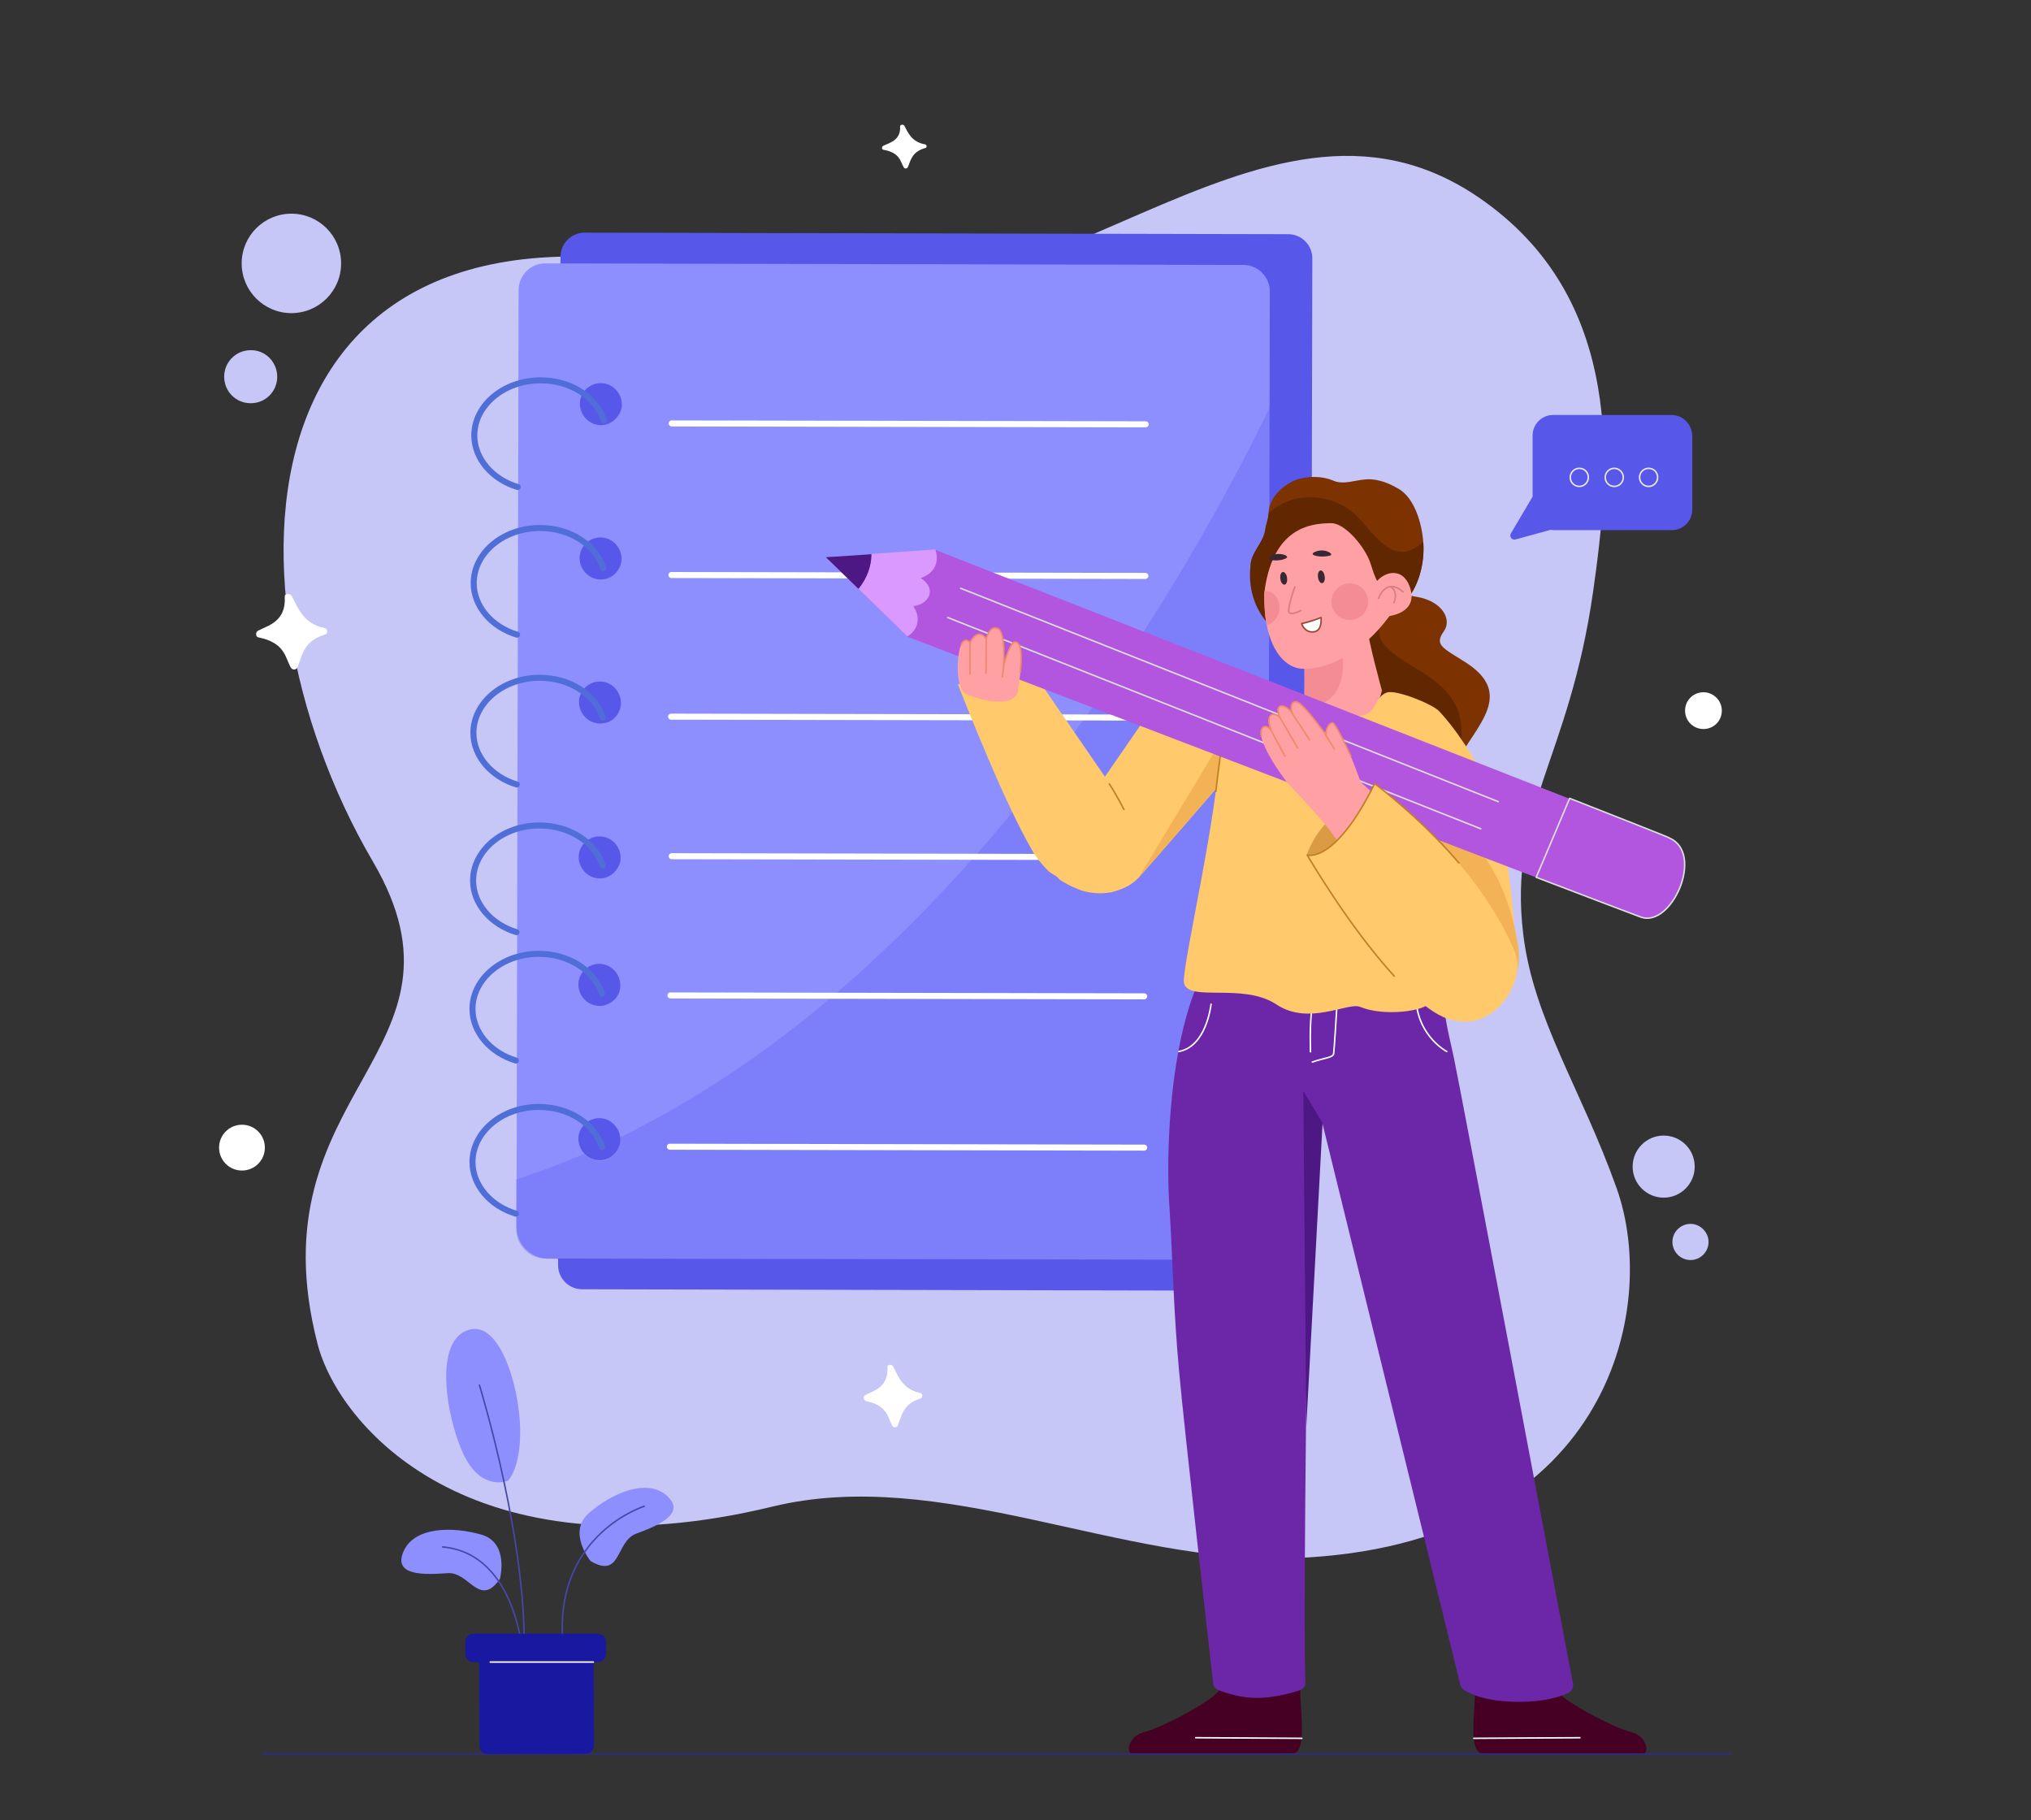 <?xml version="1.0" encoding="utf-8"?>
<!-- Generator: Adobe Illustrator 25.2.0, SVG Export Plug-In . SVG Version: 6.00 Build 0)  -->
<svg version="1.1" id="Layer_1" xmlns="http://www.w3.org/2000/svg" xmlns:xlink="http://www.w3.org/1999/xlink" x="0px" y="0px"
	 viewBox="0 0 674 604" style="enable-background:new 0 0 674 604;" xml:space="preserve">
<rect x="0" y="0" width="674" height="604" fill="#333333" stroke="none"/>
<style type="text/css">
	.st0{fill:#FFFFFF;}
	.st1{fill:#C6C6F7;}
	.st2{fill:#5757EA;}
	.st3{fill:#8D8FFF;}
	.st4{opacity:0.3;fill:#5757EA;}
	.st5{fill:none;stroke:#506ED8;stroke-width:2;stroke-linecap:round;stroke-miterlimit:10;}
	.st6{fill:none;stroke:#FFFFFF;stroke-width:2;stroke-linecap:round;stroke-miterlimit:10;}
	.st7{fill:#7C3301;}
	.st8{fill:#602700;}
	.st9{fill:#FFA0A4;}
	.st10{fill:#F48C93;}
	.st11{fill:none;stroke:#DD7A81;stroke-width:0.5;stroke-linecap:round;stroke-linejoin:round;stroke-miterlimit:10;}
	.st12{fill:#372834;}
	.st13{fill:#FFFFFF;stroke:#934735;stroke-width:0.5;stroke-linecap:round;stroke-linejoin:round;stroke-miterlimit:10;}
	.st14{fill:#450023;}
	.st15{fill:none;stroke:#FFFFFF;stroke-width:0.5;stroke-linecap:round;stroke-linejoin:round;stroke-miterlimit:10;}
	.st16{fill:#6C27A8;}
	.st17{fill:#4D1884;}
	.st18{fill:#FFC96C;}
	.st19{fill:#F2B255;}
	.st20{fill:none;stroke:#C17E25;stroke-width:0.5;stroke-linecap:round;stroke-linejoin:round;stroke-miterlimit:10;}
	.st21{fill:#B256DF;}
	.st22{fill:none;stroke:#DDDDDD;stroke-width:0.5;stroke-linecap:round;stroke-linejoin:round;stroke-miterlimit:10;}
	.st23{fill:#D999FF;}
	.st24{fill:none;stroke:#EF8A66;stroke-width:0.5;stroke-linecap:round;stroke-linejoin:round;stroke-miterlimit:10;}
	.st25{fill:#DB9B45;}
	.st26{fill:none;stroke:#2D2B82;stroke-width:0.5;stroke-linecap:round;stroke-linejoin:round;stroke-miterlimit:10;}
	.st27{fill:none;stroke:#E8E8E8;stroke-width:0.5;stroke-linecap:round;stroke-linejoin:round;stroke-miterlimit:10;}
	.st28{fill:none;stroke:#4747A8;stroke-width:0.5;stroke-linecap:round;stroke-miterlimit:10;}
	.st29{fill:#1818A0;}
	.st30{fill:none;stroke:#FFFFFF;stroke-width:0.5;stroke-linecap:round;stroke-miterlimit:10;}
</style>
<g>
	<g>
		<path class="st0" d="M114.6,204.4c1.9,0,1.9-3,0-3C112.6,201.4,112.6,204.4,114.6,204.4L114.6,204.4z"/>
	</g>
</g>
<g>
	<g>
		<g>
			<path class="st1" d="M528.7,196.2c-8,56.1-28.2,72.2-23.2,113.8c3.4,28.2,19.3,51.4,31,84.3c14.5,40.6-3.4,118.7-106.9,122.7
				c-57.7,2.2-117.1-30.7-173.2-17.1c-100.4,24.3-144-26.8-151-53.9c-21.8-84.4,55.6-96.6,18.3-160.2C69.4,193,77.7,46,252.5,94.8
				c91.7,25.6,164.7-79.5,238.2-29.3C539.7,99,534.5,155.5,528.7,196.2z"/>
		</g>
		<circle class="st1" cx="96.7" cy="87.4" r="16.5"/>
		<path class="st1" d="M92,125c0,4.9-3.9,8.8-8.8,8.8c-4.9,0-8.8-3.9-8.8-8.8c0-4.9,3.9-8.8,8.8-8.8C88,116.1,92,120.1,92,125z"/>
		<circle class="st1" cx="552.1" cy="387.1" r="10.3"/>
		<path class="st1" d="M567,412.1c0,3.3-2.7,6-6,6s-6-2.7-6-6s2.7-6,6-6S567,408.9,567,412.1z"/>
	</g>
	<g>
		<path class="st2" d="M426.7,428.3l-233.5-0.5c-4.4,0-8-3.6-8-8L186,85.2c0-4.4,3.6-8,8-8l233.5,0.5c4.4,0,8,3.6,8,8l-0.7,334.6
			C434.9,424.7,431.2,428.3,426.7,428.3z"/>
		<path class="st3" d="M172.1,96.5l-0.7,310.6c0,5.8,4.7,10.5,10.5,10.5l229.5,0.4c5.2,0.1,9.4-4.2,9.3-9.2l0.7-312.1
			c0-4.9-4-8.8-8.8-8.8l-231.5-0.5C176,87.3,172,91.5,172.1,96.5z M200,384.9c-4.6,0.7-8.6-3.3-8-8c0.5-3,2.8-5.3,5.8-5.8
			c4.6-0.7,8.6,3.3,8,8C205.3,382.1,202.9,384.5,200,384.9z M200,333.7c-4.6,0.7-8.6-3.3-8-8c0.5-3,2.8-5.3,5.8-5.8
			c4.6-0.7,8.6,3.3,8,8C205.4,330.9,203,333.2,200,333.7z M200.1,291.4c-4.6,0.7-8.6-3.3-8-8c0.5-3,2.8-5.3,5.8-5.8
			c4.6-0.7,8.6,3.3,8,8C205.4,288.4,203.1,290.9,200.1,291.4z M200.2,240c-4.6,0.7-8.6-3.3-8-8c0.5-3,2.8-5.3,5.8-5.8
			c4.6-0.7,8.6,3.3,8,8C205.5,237.2,203.2,239.7,200.2,240z M200.4,192.2c-4.6,0.7-8.6-3.3-8-8c0.5-3,2.8-5.3,5.8-5.8
			c4.6-0.7,8.6,3.3,8,8C205.7,189.3,203.4,191.8,200.4,192.2z M200.5,141c-4.6,0.7-8.6-3.3-8-8c0.5-3,2.8-5.3,5.8-5.8
			c4.6-0.7,8.6,3.3,8,8C205.8,138,203.4,140.5,200.5,141z"/>
		<path class="st4" d="M421.4,135.1c-25.5,52.8-99.1,185.5-215.7,242.3c0,0.3,0.1,0.6,0.1,0.9c0.1,3.8-3.2,7-6.9,6.9
			c-2-0.1-3.9-0.9-5.1-2.3c-7.3,3.2-14.8,5.9-22.5,8.5l0,16.3c0,5.6,4.4,10,10.1,10l239.3,0.5L421.4,135.1z"/>
		<path class="st5" d="M171.8,161.6c-8.4-2.5-14.4-9.4-14.4-17.1c0-10,9.8-18.3,22-18.3c10,0,18.4,5.5,21,13.3"/>
		<path class="st5" d="M171.6,210.6c-8.4-2.5-14.4-9.4-14.4-17.1c0-10,9.8-18.3,22-18.3c10,0,18.4,5.5,21,13.3"/>
		<path class="st5" d="M171.5,260.3c-8.4-2.5-14.4-9.4-14.4-17.1c0-10,9.8-18.3,22-18.3c10,0,18.4,5.5,21,13.3"/>
		<path class="st5" d="M171.4,309.3c-8.4-2.5-14.4-9.4-14.4-17.1c0-10,9.8-18.3,22-18.3c10,0,18.4,5.5,21,13.3"/>
		<path class="st5" d="M171.2,351.9c-8.4-2.5-14.4-9.4-14.4-17.1c0-10,9.8-18.3,22-18.3c10,0,18.4,5.5,21,13.3"/>
		<path class="st5" d="M171.2,402.7c-8.4-2.5-14.4-9.4-14.4-17.1c0-10,9.8-18.3,22-18.3c10,0,18.4,5.5,21,13.3"/>
		<line class="st6" x1="222.9" y1="140.5" x2="380.2" y2="140.8"/>
		<line class="st6" x1="222.8" y1="190.8" x2="380.1" y2="191.1"/>
		<line class="st6" x1="222.7" y1="237.8" x2="379.9" y2="238.1"/>
		<line class="st6" x1="222.9" y1="284.1" x2="380.4" y2="284.4"/>
		<line class="st6" x1="222.5" y1="330.3" x2="379.7" y2="330.6"/>
		<line class="st6" x1="222.3" y1="380.5" x2="379.7" y2="380.8"/>
	</g>
	<g>
		<g>
			<path class="st7" d="M485,250c-0.5,0.8-0.9-2.3-1.9-1.9c-15.1,6-26.4-7.8-27.3-14.9c-1-7-16.6-2.9-16.7-15.2
				c0-12.3,5.7-15.9,5.1-22.2c0,0,0.8-1.6,2-3.4c2.6-3.8,6.9-8.7,9.5-3.3c3.9,8.1,6.7,7.5,14.8,9c8.1,1.5,11.4,7.4,8.7,11.3
				c-3.4,4.7-0.3,5.6,7.2,10.4C501.3,229.4,492.1,238.7,485,250z"/>
			<path class="st8" d="M484.8,248.1c-0.9,0.5-1.8,0.9-2.8,1.3c-15.1,6-25.3-9.2-26.2-16.2c-1-7-16.6-2.9-16.7-15.2
				c0-12.3,5.7-15.9,5.1-22.2c0,0,0.8-1.6,2-3.4c10.5,4.1,13.2,9.9,11.8,14.7c-1.8,6.1,2.9,9.2,14.5,16.3
				C486.3,232,485.3,241.1,484.8,248.1z"/>
		</g>
		<g>
			<path class="st7" d="M468.5,196.7c-5.8,9.5-44.5-4.6-44.5-4.6c-6.3-2.3-9.3-1.6-8.9-5.4c0.5-3.9,4.5-7,4.8-11.1
				c0.1-1.6,1-3.2,1.1-5.5c0.1-3.5,2.6-7.5,7.6-10.2c3.6-1.9,9.5-2.3,13.9-0.4c3.2,1.4,6.9-0.1,10.4-0.4c2.8-0.3,6.6,0.3,11.4,3.2
				c5.1,3.1,7.5,11.2,8,17.3C472.8,185.6,471.4,192,468.5,196.7z"/>
			<path class="st8" d="M468.5,196.7c-5.8,9.5-37.4,17.6-37.4,17.6c-6.3-2.3-18.3-11.1-16-27.5c0.6-3.8,4-6.9,4.7-10.6
				c0.3-1.5,1.1-3.7,1.2-5.9c9.1-8.4,22.3-5.7,28.6,0.3c6.5,6.2,12.8,18.4,22.7,9.2C472.8,185.6,471.4,192,468.5,196.7z"/>
		</g>
		<g>
			<path class="st9" d="M458.6,229.1c0,0-1.5,9.2-11.4,12.3c-9.9,3.1-14.1-1.6-14.3-5.9c0-0.3,0-0.6,0-0.9
				c-0.1-4.8,0.2-10.2-0.2-19.7c-0.1-1.5,0.1-3.1,0.5-4.8c2.3-9.8,17.7-22.9,19.7-6C454.1,213.1,458.6,229.1,458.6,229.1z"/>
			<path class="st10" d="M432.9,234.6c-0.1-4.8,0.2-10.2-0.2-19.7c-0.1-1.5,0.1-3.1,0.5-4.8c5.3,0.5,12.1,3,12.4,8.1
				C446.1,225.7,444.2,234.2,432.9,234.6z"/>
			<g>
				<path class="st9" d="M432,221.9c7.6,0.5,19.7-4.4,29.4-17.9c4.6-6.4-2.1-6.7-3.8-10c-1.7-3.3-1.9-4.4-2.8-7.1
					c-1.8-5.4-8.4-13.3-13-13.3c-7.6,0-18.9,2-22,21.4c-0.3,2.1-0.3,8.4,0.7,13C422.3,216.7,427,221.6,432,221.9z"/>
			</g>
			<path class="st11" d="M456.8,201.4c0,0,1.8-7.6,7.6-3.8"/>
			<path class="st11" d="M462.1,201.2c0,0,1-3.4-1.5-4.7"/>
		</g>
		<path class="st9" d="M454.8,197.6c0.7-6.9,10.4-11.5,13.2-2.4c2.5,7.9-6.2,9.8-10.9,9.4L454.8,197.6z"/>
		<path class="st12" d="M427.1,191.7c0.2,1.2-0.2,2.2-0.8,2.3c-0.6,0.1-1.3-0.8-1.4-1.9c-0.2-1.2,0.2-2.2,0.8-2.3
			C426.3,189.7,427,190.6,427.1,191.7z"/>
		<path class="st10" d="M442.2,201.6c1.1,3.2,4.5,4.9,7.7,3.8c3.2-1.1,4.9-4.5,3.8-7.7c-1.1-3.2-4.5-4.9-7.7-3.8
			C442.8,195,441.1,198.5,442.2,201.6z"/>
		<path class="st11" d="M429.7,194.7c0,0-2.4,6.8-2,8.3c0.4,1.5,4-0.4,4-0.4"/>
		<path class="st10" d="M419.5,197.1c0-0.2,0.1-0.8,0.1-1c2.5,0,3.8,1.1,4.7,3.6c1.1,3.2-0.7,6.7-3.9,7.8
			C420.4,207.5,419.5,204.2,419.5,197.1z"/>
		<path class="st12" d="M427,185.1c0,0,0.5-0.4-0.5-0.9c-1-0.4-3.6-0.9-5.3,0.8c0,0-0.6,0.6,0.5,0.8
			C422.3,186,425.5,186.2,427,185.1z"/>
		<path class="st12" d="M435.8,184.1c0,0-0.6-0.4,0.4-0.9c1-0.5,3.5-1.1,5.4,0.4c0,0,0.6,0.6-0.4,0.8
			C440.6,184.6,437.4,185,435.8,184.1z"/>
		<path class="st11" d="M457.5,198.5c0,0,2.4-7.1,8.1-2.1"/>
		<path class="st11" d="M462.6,200c0,0,1.6-3.5-1-5.3"/>
		<path class="st12" d="M439.6,191.2c0.2,1.2-0.2,2.2-0.8,2.3s-1.3-0.8-1.4-1.9c-0.2-1.2,0.2-2.2,0.8-2.3
			C438.8,189.2,439.4,190,439.6,191.2z"/>
		<path class="st13" d="M432,206.9c3-0.6,6.4-2,6.4-2s0.5,4.1-2.1,4.7C433.5,210.2,432.1,207.7,432,206.9z"/>
		<path class="st14" d="M431.5,560.5c0,8.6,2.5,21.5-3.1,21.5c-4.6,0-50.7-0.1-52.7-0.1c-2,0-1.5-5.8,4.1-7.2
			c5.6-1.3,23.6-10.8,25-14.2L431.5,560.5z"/>
		<line class="st15" x1="432" y1="576.8" x2="396.8" y2="576.6"/>
		<path class="st14" d="M489.5,560.5c0,8.6-2.5,21.5,3.1,21.5c4.6,0,50.7-0.1,52.7-0.1c2,0,1.5-5.8-4.1-7.2
			c-5.6-1.3-23.6-10.8-25-14.2L489.5,560.5z"/>
		<line class="st15" x1="489.1" y1="576.8" x2="524.3" y2="576.6"/>
		<path class="st16" d="M522,558.7c0.3,1.3-0.5,2.6-1.9,3.2c-2.7,1.2-7.8,2.8-15.8,2.8c-11.1,0-16.4-2.6-18.4-3.9
			c-0.7-0.4-1.1-1.1-1.3-1.8l-45.8-186.5c0,0-4.7,56.5-5,68.3c-0.2,10-1.3,102.8-0.6,117.4c0.1,1.2-0.8,2.3-2,2.7
			c-3,1-8.7,2.5-14.2,2.5c-5.1,0-10.1-1.6-12.6-2.6c-1-0.4-1.7-1.2-1.8-2.2c-1.3-11.4-9.4-82.7-11.3-103.5
			c-1.8-19.2-2.2-38.1-3.1-52.9c-0.2-2.6-0.3-5.1-0.4-7.4c-0.5-15.2,0.5-47.3,9.9-69l67.5-1.3l14.4-0.3c-1.8,8.7,1.2,18.8,2.8,26.4
			C484,357.8,518,537.6,522,558.7z"/>
		<g>
			<path class="st15" d="M470,332.6c1,11.5,10.1,16.3,10.1,16.3"/>
			<path class="st15" d="M391.2,348.9c9-1.6,10.6-14.9,10.7-15.7"/>
			<path class="st15" d="M435.5,333.1c-1,7.3-0.6,15.9-0.6,15.9"/>
			<path class="st15" d="M435.5,352.4c4.7-1.6,6.9-1.4,7.1-2.9c0.2-1.5,1.1-16.4,1.1-16.4"/>
		</g>
		<polygon class="st17" points="438.9,372.6 432.5,362 433.5,473.4 		"/>
		<g id="torso_3_">
			<g>
				<path class="st18" d="M380.5,237.7L365.1,260c-5.3,7.1-10.2,12.2-13.4,16.4c-4.4,5.8-5.6,10,0,15.5l0,0c0,0,0,0,0,0
					c0.1,0.1,0.2,0.1,0.3,0.2c0.3,0.2,0.7,0.4,1,0.6c0.2,0.1,0.4,0.3,0.7,0.4c0.3,0.2,0.6,0.3,0.9,0.5c0.4,0.2,0.8,0.4,1.2,0.6
					c0.7,0.3,1.4,0.6,2.1,0.9c0.3,0.1,0.5,0.2,0.8,0.3c1.2,0.4,2.5,0.7,3.6,0.8c0.2,0,0.5,0.1,0.7,0.1c2,0.2,3.9,0.1,5.6-0.2
					c0.5-0.1,1-0.2,1.5-0.4c1.4-0.4,2.6-0.9,3.6-1.4c0.2-0.1,0.4-0.2,0.6-0.3c0.2-0.1,0.4-0.2,0.6-0.4c0.2-0.1,0.4-0.2,0.5-0.3
					c1.1-0.7,1.9-1.5,2.5-2.1c3-3.3,33.3-38.3,33.3-38.3l2.3-4.9l3.1-6.5L380.5,237.7z"/>
				<path class="st19" d="M377.8,291.3c3-3.3,33.3-38.3,33.3-38.3l2.3-4.9c-9.1,2.4-6-12-8.7-1.4L377.8,291.3z"/>
			</g>
			<g>
				<g>
					<g>
						<path class="st18" d="M408.1,236.9c0.2,2-3.3,7.7-3.3,9.8c0,21-12.8,74.9-11.9,79.4c1.3,6.6,19.6-0.2,30.7,7.2
							c10.8,7.2,23.8-0.9,27.8,0.8c7.9,3.3,21.8,1.4,23.1-1.5c1.3-2.9-1.7-21.5-1.7-21.5l2.7,0.2l28.1,7.8
							c-1.4-15.6-3.1-41.1-8.9-56.2c-3.2-8.2-10.9-20.4-17.2-27c-2.2-2.3-14.3-7.2-17.3-6.1c-4.5,1.6-3.1,7.8-9.9,7.8
							C438,237.7,408.1,236.9,408.1,236.9z"/>
						<path class="st19" d="M503.5,312.3c6.3,29.2-44.9,46.6-45.4-30C475.4,258.5,498.4,280.9,503.5,312.3z"/>
					</g>
				</g>
				<path class="st20" d="M405.8,237.7c0.5,5.6-1.7,18.7-2.3,24.9"/>
			</g>
		</g>
		<g id="hnad_1_">
			<path class="st18" d="M317.9,227.1c0,0,4.4,11.4,10,24.5c4.6,10.8,10.1,22.8,14.6,30.5c0.3,0.6,0.7,1.2,1.1,1.7
				c0.1,0.3,0.3,0.5,0.5,0.7c0.1,0.2,0.3,0.4,0.4,0.6c0.2,0.4,0.5,0.7,0.8,1c0.3,0.4,0.6,0.7,0.8,1c0.1,0.1,0.1,0.1,0.2,0.2
				c0.2,0.3,0.5,0.5,0.7,0.8c0,0.1,0.1,0.1,0.1,0.1c0.3,0.3,0.6,0.6,0.9,0.9c0,0,0.1,0.1,0.1,0.1c13.5,9.2,22.6,5.8,25.1-3.5
				c1.8-6.5,0.3-16-5.1-25.9l-27.7-40.3L317.9,227.1z"/>
			<path class="st20" d="M368.1,260.1c2,2.9,4.9,8.5,4.9,8.5"/>
		</g>
		<g>
			<path class="st21" d="M274.1,184.9l10.8,10.5l16.3,15.9c0,0,141,54,208.7,79.9c18.6,7.1,31.7,12.1,34.7,13.2
				c10.2,3.7,21.2-21,9.6-26.2c-0.9-0.4-13.8-5.5-33.2-13.1c-66.7-26.2-210.5-82.6-210.5-82.6l-21.3,1.5L274.1,184.9z"/>
			<g>
				<line class="st22" x1="497.2" y1="266" x2="318.8" y2="195.2"/>
				<line class="st22" x1="491.4" y1="275" x2="314.5" y2="204.9"/>
			</g>
			<path class="st23" d="M289.1,183.8c0,4.2-1.6,8.3-4.3,11.5l16.3,15.9c0,0,6.2-3.4,2-10.1c4.9-0.4,8.2-5.6,2.4-9.3
				c0,0,7.3-1.9,4.9-9.5L289.1,183.8z"/>
			<path class="st17" d="M274.1,184.9l10.8,10.5c2.7-3.3,4.3-7.4,4.3-11.5L274.1,184.9z"/>
			<path class="st22" d="M520.9,264.9c-3.7,8.7-7.7,18.3-11.1,26.2c18.6,7.1,31.7,12.1,34.7,13.2c10.2,3.7,21.2-21,9.6-26.2
				C553.3,277.6,540.4,272.6,520.9,264.9z"/>
		</g>
		<g>
			<path class="st9" d="M337.9,229c1.9-13.8,0.6-15.7-1-15.9c-1.5-0.2-3.5,6.2-3.9,8.2c0,0,0.9-11.2-1.8-12.6
				c-2.8-1.4-3.9,3.4-3.9,3.4s-2.6-4.3-5.4,1.3c0,0-1.4-2.2-2.9,0.5c-1.5,2.7-2,14.1,1.2,16.1C323.5,232,337,235.6,337.9,229z"/>
			<path class="st24" d="M338.6,223.1c0.8-8.5-0.4-9.9-1.7-10.1c-1.5-0.2-3.5,6.2-3.9,8.2c0,0,0.9-11.2-1.8-12.6
				c-2.8-1.4-3.9,3.4-3.9,3.4s-2.6-4.3-5.4,1.3c0,0-1.4-2.2-2.9,0.5"/>
			<line class="st24" x1="327.3" y1="212.1" x2="327.2" y2="223.4"/>
			<line class="st24" x1="321.9" y1="223.7" x2="321.9" y2="213.3"/>
		</g>
		<line class="st24" x1="333.1" y1="221.2" x2="332.6" y2="224.7"/>
		<g id="hand_26_">
			<path class="st25" d="M433.7,283.7c0-0.4,2.2-6.9,8.2-12.5l6.4,10C448.4,281.2,439.4,288.3,433.7,283.7z"/>
			<g>
				<path class="st9" d="M458.4,265.4c-2.6-2.1-6.5-5.4-6.8-6c-0.4-0.6-2.3-6.2-3.4-8.5c-1-2.2-5.2-11.1-6.1-11.1
					c-0.9,0-2.4,1.9-2.1,4.2c0,0-5.6-8-8.7-10.5c-2.5-2-3.6,0.9-2.5,3.2c-2.1-3.1-6.3-3.9-4.2,1.3c-2.4-2.1-5-0.9-2.7,4.7
					c-1.5-2.7-4.1-1.9-3.4,1.5c1.3,5.6,6.6,12.7,8.3,15c1.7,2.2,13.9,14.2,17.5,20.7C444.4,279.8,454.4,274.3,458.4,265.4z"/>
				<path class="st24" d="M448.3,250.9c-1-2.2-5.2-11.1-6.1-11.1c-0.9,0-2.4,1.9-2.1,4.2c0,0-5.6-8-8.7-10.5c-2.5-2-3.6,0.9-2.5,3.2
					c-2.1-3.1-6.3-3.9-4.2,1.3c-2.4-2.1-5-0.9-2.7,4.7c-1.5-2.7-4.1-1.9-3.4,1.5"/>
				<line class="st24" x1="440" y1="244" x2="442.8" y2="248.5"/>
				<line class="st24" x1="428.8" y1="236.7" x2="434.6" y2="245.5"/>
				<line class="st24" x1="424.7" y1="238" x2="430.6" y2="248.1"/>
				<line class="st24" x1="422" y1="242.7" x2="426.4" y2="250.9"/>
				<path class="st18" d="M456.2,260.1c13.3,10.3,36.1,30.4,46.7,56.2c4.1,10-10.1,32.5-29.2,18c-19.1-14.5-39.9-50.5-39.9-50.5
					S442.8,286.9,456.2,260.1z"/>
				<path class="st20" d="M462.7,323.9c-15.3-16.7-28.9-40.2-28.9-40.2s9.1,3.2,22.4-23.7c7.5,5.8,18.2,14.9,27.9,26.3"/>
			</g>
		</g>
	</g>
	<line class="st26" x1="574.4" y1="582" x2="87" y2="582"/>
	<g>
		<path class="st2" d="M554.7,137.7h-39.3c-3.8,0-6.8,3.1-6.8,6.8v20.3l-7.2,12.2c-0.6,1,0.3,2.3,1.5,2l11.7-3.2
			c0.3,0,0.6,0.1,0.9,0.1h39.3c3.8,0,6.8-3.1,6.8-6.8v-24.5C561.5,140.8,558.5,137.7,554.7,137.7z"/>
		<path class="st27" d="M527.1,158.4c0,1.6-1.3,3-3,3c-1.6,0-3-1.3-3-3c0-1.6,1.3-3,3-3C525.8,155.4,527.1,156.7,527.1,158.4z"/>
		<path class="st27" d="M538.7,158.4c0,1.6-1.3,3-3,3c-1.6,0-3-1.3-3-3c0-1.6,1.3-3,3-3C537.3,155.4,538.7,156.7,538.7,158.4z"/>
		<path class="st27" d="M550.1,158.4c0,1.6-1.3,3-3,3c-1.6,0-3-1.3-3-3c0-1.6,1.3-3,3-3C548.8,155.4,550.1,156.7,550.1,158.4z"/>
	</g>
	<g>
		<path class="st3" d="M165.9,523.9c0,0,3.2-12-6.2-14.7c-9.4-2.7-22.2-2.7-25.8,5.6c-3.6,8.3,7.3,7.7,14.6,7.2
			C155.7,521.4,159.1,533.7,165.9,523.9z"/>
		<path class="st3" d="M168.6,491.3c0,0,4.4-4.1,4-17.9c-0.4-13.8-7.1-36.9-18.2-31.7c-11.1,5.1-5.4,32.6,0.5,42.9
			C160.8,494.7,168.6,491.3,168.6,491.3z"/>
		<path class="st28" d="M159.1,459.6c0,0,16.7,54.1,14.7,92.1c0,0-1.4-36.1-26.9-38.4"/>
		<path class="st3" d="M196,518c0,0-7.9-9.6-0.5-16c7.4-6.4,19.1-11.7,25.8-5.7c6.7,6-3.4,10.1-10.2,12.6
			C204.2,511.5,206.3,524,196,518z"/>
		<path class="st28" d="M213.8,499.8c0,0-29.3,9.1-27.1,44"/>
		<path class="st29" d="M198.4,542.1h-41.3c-1.5,0-2.7,1.2-2.7,2.7v4c0,1.5,1.2,2.7,2.7,2.7h41.3c1.5,0,2.7-1.2,2.7-2.7v-4
			C201.1,543.3,199.9,542.1,198.4,542.1z"/>
		<path class="st29" d="M161.8,582l32.6-0.1c1.5,0,2.7-1.2,2.7-2.7l-0.1-28.3H159l0.1,28.4C159.1,580.8,160.3,582,161.8,582z"/>
		<line class="st30" x1="196.9" y1="551.5" x2="162.7" y2="551.5"/>
	</g>
	<g>
		<path class="st0" d="M85.6,209.3c3.1-1.7,9.4-2.9,8.9-11.3c-0.1-1.1,1.7-1.2,2.3-0.3c1.8,3.2,3.5,9.3,11,10.7
			c0.9,0.2,1.1,1.9,0.2,2.1c-6.7,2-7.5,6-9.2,10.8c-0.4,1-1.7,1.2-2.3,0.2c-1.9-3.4-1.9-8.2-10.7-10
			C84.8,211.4,84.7,209.8,85.6,209.3z"/>
		<path class="st0" d="M293.1,48.4c1.9-1,5.9-1.7,5.6-6.5c0-0.6,1.1-0.7,1.4-0.2c1.1,1.9,2.2,5.4,6.9,6.2c0.6,0.1,0.7,1.1,0.1,1.2
			c-4.2,1.2-4.7,3.5-5.8,6.3c-0.2,0.6-1.1,0.7-1.4,0.1c-1.2-2-1.2-4.8-6.7-5.8C292.6,49.6,292.5,48.7,293.1,48.4z"/>
		<path class="st0" d="M287.2,462.9c2.5-1.4,7.7-2.4,7.3-9.3c-0.1-0.9,1.4-1,1.9-0.2c1.4,2.6,2.9,7.6,9,8.8c0.8,0.1,0.9,1.5,0.2,1.8
			c-5.5,1.7-6.2,4.9-7.6,8.9c-0.3,0.8-1.4,1-1.9,0.2c-1.5-2.8-1.6-6.8-8.8-8.2C286.5,464.5,286.4,463.3,287.2,462.9z"/>
		<path class="st0" d="M571.4,235.8c0,3.4-2.7,6.1-6.1,6.1c-3.4,0-6.1-2.7-6.1-6.1c0-3.4,2.7-6.1,6.1-6.1
			C568.6,229.7,571.4,232.4,571.4,235.8z"/>
		<path class="st0" d="M87.9,380.8c0,4.2-3.4,7.6-7.6,7.6c-4.2,0-7.6-3.4-7.6-7.6c0-4.2,3.4-7.6,7.6-7.6
			C84.5,373.2,87.9,376.6,87.9,380.8z"/>
	</g>
</g>
</svg>
